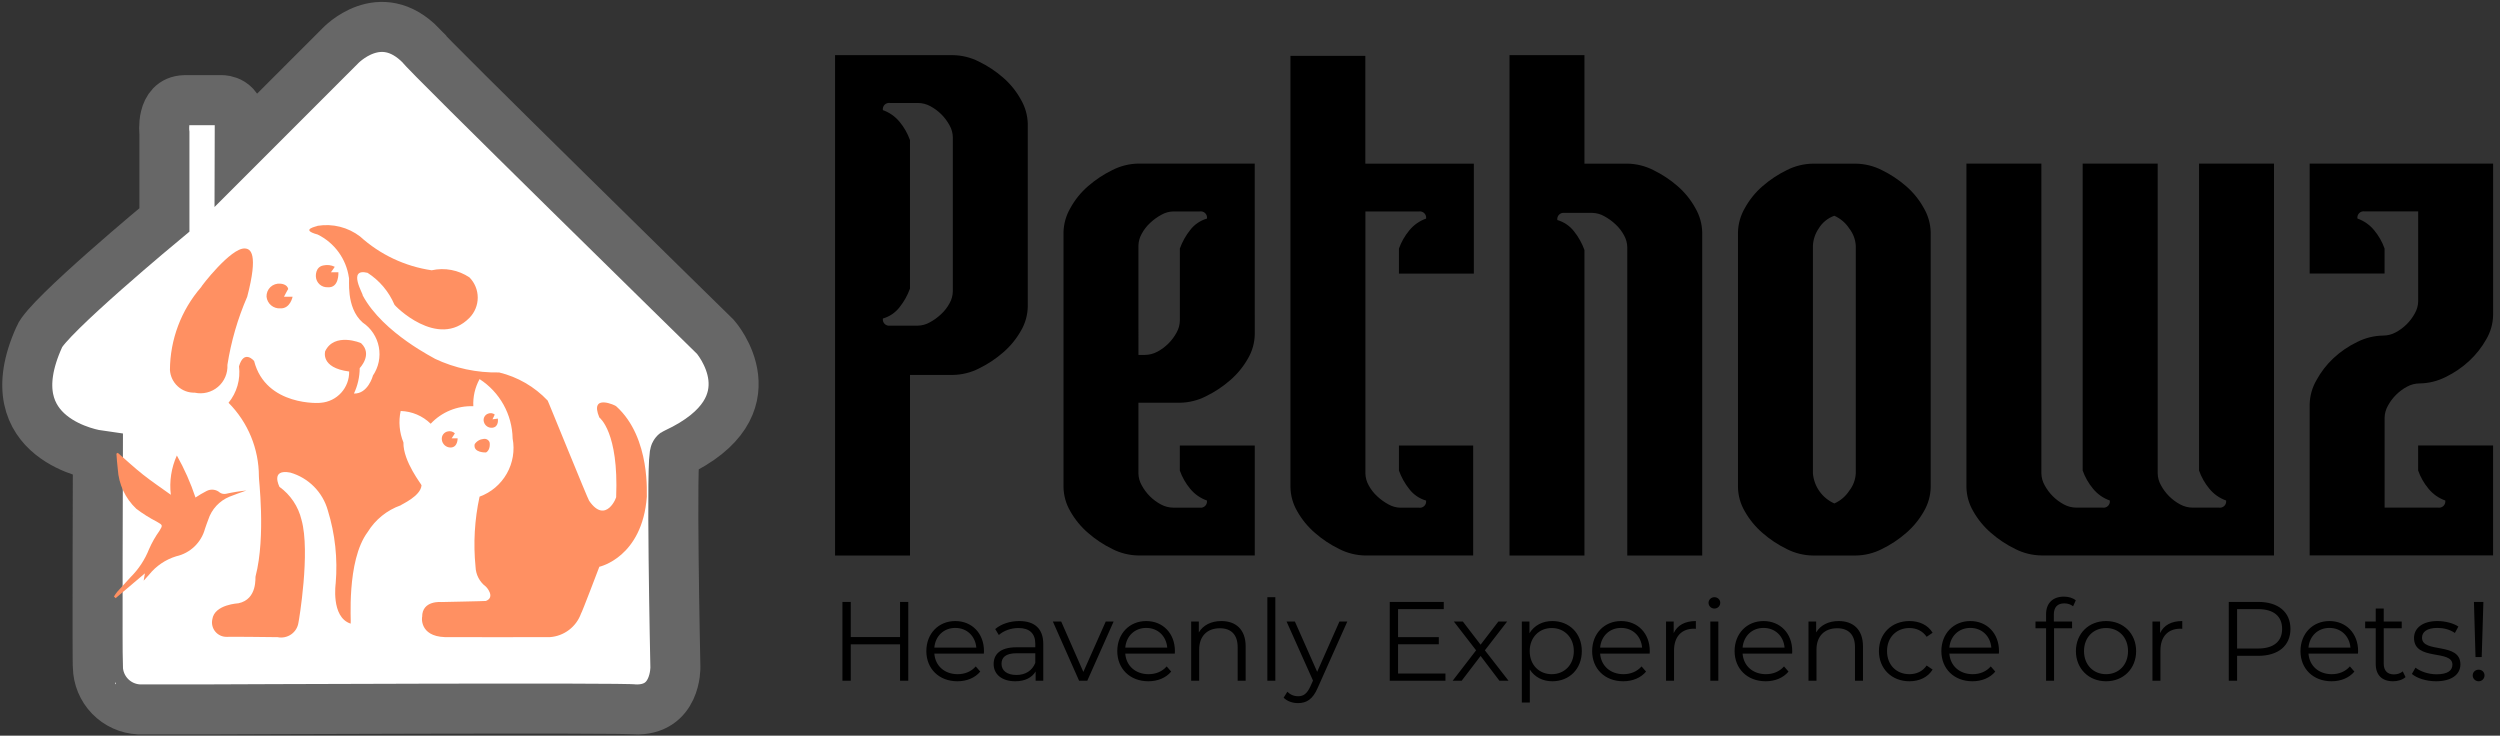 <svg width="418" height="123" viewBox="0 0 418 123" fill="none" xmlns="http://www.w3.org/2000/svg">
<rect x="0" y="0" width="418" height="123" fill="#333333" stroke="none"/>
<path d="M35.153 118.611H23.223C21.396 118.518 19.672 117.736 18.399 116.422C17.127 115.108 16.4 113.36 16.365 111.531C16.25 111.651 16.365 76.115 16.365 76.115C16.365 76.115 -1.285 73.644 6.579 56.327C7.834 53.052 27.491 36.766 27.491 36.766V22.258C27.491 22.258 26.818 16.862 30.86 16.747H37.162C37.162 16.747 40.312 16.747 40.09 20.572C40.103 21.272 40.09 24.474 40.09 24.474L56.873 7.686C56.873 7.686 63.539 0.52 70.465 7.686C70.465 8.179 119.619 56.327 119.619 56.327C119.619 56.327 129.798 67.903 112.924 75.776C112.144 75.101 112.924 111.533 112.924 111.533C112.924 111.533 113.119 118.917 106.026 118.613C105.713 118.304 35.153 118.611 35.153 118.611Z" fill="white" stroke="#676767" stroke-width="8.364"/>
<path d="M48.188 48.33C48.146 48.33 47.485 49.612 47.485 49.612H48.923C48.923 49.612 48.541 51.634 46.868 51.559C46.308 51.595 45.754 51.413 45.325 51.05C44.895 50.687 44.622 50.171 44.565 49.612C44.55 49.312 44.604 49.014 44.716 48.734C44.828 48.455 45 48.202 45.218 47.995C45.437 47.788 45.697 47.631 45.982 47.534C46.267 47.436 46.569 47.401 46.868 47.431C46.939 47.434 48.026 47.481 48.188 48.33Z" fill="#FF9062"/>
<path d="M55.967 44.605C56.001 44.605 55.338 45.518 55.338 45.518H56.58C56.58 45.518 56.744 48.184 54.799 48.028C54.303 48.056 53.815 47.886 53.443 47.556C53.071 47.225 52.845 46.762 52.814 46.265C52.814 46.192 52.68 44.648 54.06 44.382C54.703 44.235 55.375 44.314 55.967 44.605Z" fill="#FF9062"/>
<path d="M76.049 72.454C76.097 72.435 75.51 73.291 75.51 73.291H76.514C76.514 73.291 76.562 74.839 75.302 74.825C74.945 74.817 74.604 74.68 74.342 74.439C74.079 74.197 73.913 73.868 73.876 73.513C73.834 73.195 73.915 72.873 74.105 72.615C74.295 72.356 74.581 72.181 74.897 72.127C75.102 72.081 75.312 72.086 75.514 72.143C75.716 72.2 75.899 72.307 76.049 72.454Z" fill="#FF9062"/>
<path d="M82.716 69.306C82.751 69.284 82.34 70.115 82.34 70.115L83.238 69.988C83.238 69.988 83.477 71.368 82.346 71.514C82.025 71.554 81.701 71.476 81.434 71.293C81.168 71.11 80.977 70.836 80.9 70.522C80.821 70.243 80.854 69.944 80.991 69.689C81.128 69.433 81.358 69.241 81.634 69.152C81.813 69.083 82.006 69.061 82.195 69.088C82.385 69.115 82.564 69.19 82.716 69.306Z" fill="#FF9062"/>
<path d="M79.364 74.266C79.531 74.015 79.754 73.806 80.014 73.653C80.274 73.501 80.563 73.411 80.863 73.388C81.069 73.352 81.282 73.389 81.464 73.492C81.645 73.595 81.781 73.757 81.856 73.952C81.885 73.972 82.064 75.216 81.26 75.649C81.282 75.653 79.061 75.749 79.364 74.266Z" fill="#FF9062"/>
<path d="M58.632 104.272C58.759 104.272 57.861 93.816 61.47 88.962C62.746 86.883 64.694 85.305 66.992 84.49C67.057 84.36 70.338 82.979 70.48 81.145C70.608 81.145 67.385 77.195 67.454 73.977C66.772 72.31 66.612 70.477 66.992 68.717C68.874 68.772 70.666 69.532 72.012 70.849C72.921 69.878 74.028 69.115 75.259 68.61C76.489 68.105 77.81 67.87 79.139 67.922C79.061 66.342 79.423 64.771 80.184 63.385C81.848 64.459 83.224 65.926 84.187 67.657C85.15 69.387 85.674 71.329 85.71 73.309C86.094 75.323 85.746 77.406 84.734 79.189C83.722 80.971 82.11 82.337 80.184 83.04C79.347 86.887 79.122 90.843 79.51 94.762C79.531 95.41 79.697 96.046 79.996 96.622C80.296 97.198 80.722 97.698 81.242 98.086C81.303 98.115 82.888 99.848 81.242 100.48C81.275 100.509 73.821 100.661 73.821 100.661C73.821 100.661 70.557 100.33 70.586 103.145C70.557 103.055 70.023 106.376 74.385 106.526C74.45 106.558 91.963 106.526 91.963 106.526C93.116 106.441 94.22 106.023 95.141 105.323C96.061 104.623 96.76 103.671 97.15 102.583C97.257 102.543 100.209 94.764 100.209 94.764C100.209 94.764 107.383 93.215 108.153 83.042C108.063 83.042 108.924 73.234 103.023 67.924C103.023 67.826 98.499 65.69 100.205 69.795C100.291 69.88 103.456 72.279 103.023 83.044C103.203 82.954 101.321 87.825 98.502 83.726C98.326 83.555 91.571 66.887 91.571 66.977C89.378 64.659 86.561 63.025 83.46 62.274C79.74 62.352 76.053 61.565 72.69 59.974C73.024 60.058 64.06 55.791 60.637 49.378C60.809 49.292 57.993 44.763 61.454 45.614C63.445 46.894 65.006 48.74 65.939 50.916C65.853 50.999 73.201 58.52 78.498 53.135C79.38 52.233 79.878 51.022 79.878 49.76C79.878 48.497 79.38 47.286 78.498 46.384C77.579 45.768 76.546 45.343 75.459 45.138C74.371 44.934 73.255 44.952 72.175 45.191C67.716 44.538 63.55 42.573 60.212 39.545C59.214 38.779 58.071 38.226 56.851 37.917C55.631 37.609 54.36 37.554 53.118 37.754C53.118 37.838 49.956 38.35 53.118 39.216C54.505 39.899 55.706 40.911 56.614 42.161C57.523 43.411 58.112 44.865 58.334 46.394C58.505 46.566 57.733 51.352 60.633 53.922C61.331 54.391 61.933 54.992 62.397 55.694C62.862 56.395 63.182 57.184 63.341 58.01C63.5 58.836 63.491 59.685 63.321 60.509C63.15 61.333 62.819 62.114 62.344 62.809C62.344 62.895 61.492 65.884 59.179 65.8C59.806 64.469 60.135 63.018 60.143 61.547C60.143 61.547 62.368 59.273 60.38 57.387C60.363 57.331 55.895 55.504 54.364 58.735C54.397 58.703 53.469 61.487 58.379 62.117C58.404 63.427 57.927 64.698 57.047 65.67C56.167 66.641 54.952 67.24 53.645 67.344C53.674 67.403 44.444 68.018 42.487 60.356C42.487 60.356 40.814 58.334 39.959 61.251C40.095 62.332 40.01 63.43 39.71 64.477C39.409 65.525 38.899 66.5 38.211 67.344C41.46 70.612 43.285 75.033 43.287 79.642C43.202 79.642 44.497 89.604 42.728 96.371C42.638 96.371 43.142 100.215 39.836 100.874C39.939 100.874 35.85 101.025 35.499 103.555C35.422 103.912 35.424 104.282 35.511 104.637C35.598 104.993 35.764 105.324 35.997 105.605C36.23 105.887 36.526 106.113 36.859 106.265C37.191 106.417 37.551 106.49 37.917 106.481C37.969 106.431 46.416 106.534 46.416 106.534C46.807 106.615 47.209 106.614 47.6 106.532C47.991 106.451 48.364 106.292 48.691 106.063C49.017 105.833 49.295 105.539 49.504 105.199C49.712 104.859 49.847 104.479 49.904 104.084C49.952 103.952 51.931 92.271 50.41 86.91C49.882 84.687 48.572 82.728 46.718 81.394C46.718 81.346 45.15 78.362 48.54 79.017C50.038 79.448 51.399 80.255 52.497 81.361C53.595 82.468 54.394 83.838 54.813 85.339C56.03 89.28 56.476 93.418 56.128 97.527C56.149 97.422 55.271 103.191 58.632 104.272Z" fill="#FF9062"/>
<path d="M40.94 41.546C41.871 41.584 43.24 42.331 41.333 49.614C39.75 53.254 38.639 57.082 38.024 61.003C38.062 61.697 37.939 62.39 37.665 63.029C37.391 63.667 36.973 64.235 36.444 64.685C35.914 65.135 35.288 65.456 34.614 65.624C33.94 65.793 33.239 65.804 32.56 65.655C31.512 65.683 30.494 65.304 29.721 64.597C28.948 63.89 28.479 62.911 28.414 61.865C28.439 56.771 30.29 51.855 33.63 48.009C33.565 47.955 38.615 41.389 40.94 41.546Z" fill="#FF9062"/>
<path d="M19.051 99.734C19.22 99.461 19.405 99.198 19.605 98.946C20.339 98.122 21.096 97.315 21.838 96.497C23.183 95.16 24.237 93.559 24.931 91.794C25.399 90.727 25.977 89.711 26.656 88.764C27.239 87.8 27.227 87.811 26.213 87.223C25.011 86.606 23.865 85.885 22.788 85.069C20.953 83.337 19.848 80.973 19.695 78.455C19.576 77.592 19.538 76.717 19.465 75.847L19.697 75.716C21.098 76.933 22.457 78.202 23.91 79.352C25.364 80.502 26.957 81.573 28.564 82.729C28.293 80.488 28.641 78.215 29.571 76.157C30.831 78.395 31.874 80.748 32.687 83.185C33.285 82.784 33.907 82.419 34.548 82.091C34.901 81.907 35.3 81.834 35.695 81.882C36.09 81.93 36.46 82.096 36.758 82.359C37.052 82.554 37.409 82.629 37.756 82.568C38.891 82.314 40.041 82.128 41.198 82.012C40.257 82.352 39.301 82.664 38.375 83.045C37.538 83.388 36.787 83.91 36.173 84.573C35.559 85.237 35.097 86.026 34.82 86.886C34.638 87.39 34.441 87.888 34.278 88.398C33.974 89.532 33.364 90.562 32.517 91.375C31.669 92.187 30.615 92.753 29.469 93.009C27.676 93.558 26.09 94.635 24.919 96.098L24.019 97.091C24.109 96.58 24.155 96.315 24.229 95.863C22.51 97.327 20.918 98.67 19.327 100.019L19.051 99.734Z" fill="#FF9062"/>
<path d="M139.621 9.22H159.313C160.828 9.24 162.318 9.608 163.669 10.295C165.134 11.007 166.498 11.91 167.726 12.98C168.934 14.025 169.944 15.279 170.71 16.681C171.416 17.897 171.806 19.271 171.843 20.677V51.231C171.823 52.658 171.432 54.056 170.71 55.288C169.933 56.665 168.924 57.897 167.726 58.928C166.498 59.999 165.134 60.901 163.669 61.613C162.318 62.3 160.828 62.668 159.313 62.688H152.151V92.882H139.621V9.22ZM152.151 48.245C151.748 49.367 151.164 50.415 150.422 51.348C149.716 52.268 148.733 52.937 147.618 53.257C147.593 53.419 147.606 53.586 147.657 53.742C147.709 53.898 147.796 54.04 147.912 54.156C148.029 54.272 148.171 54.359 148.327 54.41C148.483 54.461 148.649 54.474 148.812 54.449H153.464C154.155 54.435 154.832 54.25 155.434 53.912C156.129 53.54 156.771 53.078 157.343 52.538C157.922 52.006 158.406 51.38 158.776 50.687C159.115 50.086 159.299 49.41 159.313 48.719V22.944C159.299 22.254 159.114 21.578 158.776 20.976C158.044 19.608 156.922 18.486 155.553 17.754C154.912 17.404 154.193 17.219 153.462 17.217H148.809C148.647 17.191 148.481 17.205 148.324 17.256C148.168 17.307 148.026 17.394 147.909 17.51C147.793 17.627 147.706 17.769 147.655 17.925C147.604 18.082 147.59 18.248 147.615 18.411C148.712 18.799 149.682 19.48 150.42 20.381C151.169 21.286 151.754 22.316 152.149 23.423L152.151 48.245Z" fill="black"/>
<path d="M209.796 55.881C209.776 57.308 209.385 58.706 208.662 59.937C207.887 61.315 206.877 62.547 205.678 63.578C204.451 64.648 203.087 65.551 201.622 66.263C200.271 66.949 198.781 67.317 197.266 67.338H190.344V79.151C190.358 79.841 190.542 80.518 190.882 81.12C191.613 82.49 192.734 83.612 194.104 84.343C194.746 84.693 195.464 84.877 196.195 84.88H200.605C200.768 84.906 200.934 84.892 201.091 84.841C201.247 84.79 201.389 84.703 201.506 84.587C201.622 84.47 201.709 84.328 201.76 84.171C201.811 84.015 201.825 83.849 201.799 83.686C200.702 83.301 199.732 82.621 198.995 81.721C198.244 80.816 197.659 79.786 197.266 78.678V74.496H209.796V92.875H190.348C188.833 92.854 187.343 92.487 185.993 91.8C184.528 91.088 183.163 90.185 181.936 89.115C180.738 88.084 179.728 86.853 178.952 85.476C178.229 84.245 177.839 82.847 177.818 81.419V38.815C177.855 37.408 178.245 36.033 178.952 34.817C179.716 33.415 180.727 32.161 181.936 31.117C183.164 30.048 184.528 29.145 185.993 28.433C187.341 27.745 188.829 27.375 190.342 27.351H209.79L209.796 55.881ZM190.348 59.341H191.423C192.154 59.338 192.872 59.153 193.514 58.804C194.883 58.072 196.005 56.95 196.737 55.581C197.075 54.979 197.259 54.303 197.272 53.612V41.559C197.674 40.436 198.258 39.387 199.001 38.455C199.707 37.535 200.69 36.865 201.806 36.546C201.831 36.383 201.818 36.217 201.767 36.061C201.715 35.904 201.628 35.762 201.512 35.646C201.396 35.529 201.253 35.442 201.097 35.391C200.94 35.34 200.774 35.327 200.612 35.352H196.191C195.5 35.366 194.823 35.55 194.221 35.889C193.528 36.26 192.886 36.722 192.314 37.261C191.736 37.792 191.252 38.417 190.882 39.11C190.543 39.712 190.359 40.389 190.344 41.08L190.348 59.341Z" fill="black"/>
<path d="M228.285 9.343V27.364H246.426V45.743H233.904V41.561C234.299 40.453 234.885 39.423 235.636 38.518C236.372 37.617 237.342 36.936 238.44 36.548C238.465 36.386 238.452 36.219 238.401 36.063C238.35 35.907 238.262 35.764 238.146 35.648C238.03 35.532 237.887 35.444 237.731 35.394C237.575 35.342 237.408 35.329 237.246 35.354H228.296V79.157C228.31 79.848 228.494 80.525 228.833 81.127C229.203 81.82 229.688 82.445 230.266 82.978C230.839 83.517 231.481 83.979 232.175 84.349C232.776 84.688 233.452 84.873 234.143 84.887H237.246C237.408 84.912 237.575 84.899 237.731 84.848C237.887 84.797 238.03 84.709 238.146 84.593C238.262 84.477 238.35 84.335 238.401 84.178C238.452 84.022 238.465 83.855 238.44 83.693C237.324 83.374 236.341 82.703 235.636 81.781C234.891 80.85 234.306 79.802 233.904 78.68V74.498H246.315V92.879H228.294C226.779 92.859 225.288 92.491 223.938 91.804C222.472 91.093 221.108 90.19 219.881 89.119C218.682 88.09 217.672 86.858 216.897 85.481C216.174 84.249 215.783 82.852 215.764 81.424V9.343H228.285Z" fill="black"/>
<path d="M264.919 41.8V92.88H252.389V9.22H264.919V27.361H272.081C273.596 27.381 275.086 27.749 276.437 28.436C277.901 29.148 279.265 30.051 280.493 31.12C281.701 32.165 282.712 33.418 283.477 34.82C284.184 36.037 284.574 37.411 284.611 38.818V92.882H272.081V41.323C272.066 40.633 271.881 39.957 271.543 39.355C271.172 38.663 270.688 38.037 270.111 37.505C269.538 36.965 268.896 36.504 268.202 36.133C267.6 35.794 266.923 35.609 266.232 35.596H261.579C261.417 35.57 261.25 35.584 261.094 35.635C260.937 35.686 260.795 35.773 260.679 35.889C260.563 36.006 260.475 36.148 260.424 36.304C260.373 36.461 260.36 36.627 260.385 36.79C261.5 37.11 262.483 37.779 263.189 38.699C263.931 39.631 264.516 40.679 264.919 41.8Z" fill="black"/>
<path d="M290.59 38.821C290.626 37.414 291.016 36.039 291.723 34.822C292.487 33.42 293.498 32.167 294.707 31.123C295.935 30.053 297.299 29.15 298.764 28.438C300.115 27.752 301.605 27.384 303.12 27.363H310.282C311.797 27.384 313.287 27.752 314.638 28.438C316.102 29.151 317.466 30.054 318.695 31.123C319.902 32.168 320.913 33.421 321.679 34.822C322.385 36.039 322.775 37.414 322.812 38.821V81.427C322.791 82.855 322.4 84.252 321.679 85.484C320.902 86.86 319.892 88.091 318.695 89.123C317.466 90.192 316.102 91.095 314.638 91.808C313.287 92.495 311.797 92.862 310.282 92.882H303.12C301.605 92.862 300.115 92.495 298.764 91.808C297.299 91.096 295.935 90.193 294.707 89.123C293.509 88.093 292.499 86.861 291.723 85.484C291 84.253 290.609 82.855 290.59 81.427V38.821ZM303.12 79.159C303.214 80.239 303.595 81.274 304.225 82.157C304.855 83.04 305.711 83.737 306.702 84.177C307.73 83.721 308.602 82.975 309.211 82.03C309.852 81.206 310.227 80.207 310.286 79.165V41.087C310.227 40.046 309.852 39.047 309.211 38.223C308.6 37.279 307.729 36.533 306.702 36.075C305.602 36.462 304.673 37.222 304.075 38.223C303.498 39.071 303.167 40.063 303.12 41.087V79.159Z" fill="black"/>
<path d="M367.68 78.676V27.351H380.212V92.87H341.317C339.802 92.85 338.312 92.482 336.961 91.796C335.496 91.084 334.132 90.181 332.905 89.111C331.706 88.08 330.697 86.849 329.921 85.472C329.198 84.241 328.807 82.843 328.787 81.415V27.351H341.317V79.146C341.331 79.837 341.515 80.514 341.855 81.116C342.586 82.486 343.707 83.607 345.077 84.339C345.719 84.689 346.437 84.873 347.168 84.876H351.564C351.726 84.901 351.893 84.888 352.049 84.837C352.205 84.786 352.348 84.699 352.464 84.582C352.58 84.466 352.667 84.324 352.719 84.167C352.77 84.011 352.783 83.845 352.758 83.682C351.659 83.296 350.689 82.615 349.953 81.712C349.201 80.808 348.615 79.778 348.222 78.67V27.351H360.765V79.146C360.778 79.837 360.963 80.514 361.302 81.116C362.033 82.485 363.154 83.607 364.522 84.339C365.164 84.688 365.883 84.873 366.613 84.876H371.011C371.174 84.901 371.34 84.888 371.496 84.837C371.653 84.786 371.795 84.699 371.911 84.582C372.028 84.466 372.115 84.324 372.166 84.167C372.217 84.011 372.23 83.845 372.205 83.682C371.107 83.295 370.137 82.614 369.401 81.712C368.654 80.809 368.071 79.781 367.68 78.676Z" fill="black"/>
<path d="M416.848 52.654C416.828 54.082 416.437 55.48 415.715 56.713C414.955 58.067 413.989 59.295 412.85 60.351C411.678 61.437 410.351 62.342 408.912 63.036C407.562 63.722 406.071 64.089 404.557 64.109C403.826 64.112 403.107 64.297 402.465 64.647C401.096 65.378 399.974 66.499 399.243 67.869C398.905 68.472 398.72 69.148 398.706 69.839V84.876H407.656C407.818 84.901 407.985 84.888 408.141 84.837C408.297 84.786 408.44 84.699 408.556 84.582C408.672 84.466 408.76 84.324 408.811 84.167C408.862 84.011 408.875 83.845 408.85 83.682C407.751 83.296 406.781 82.615 406.046 81.712C405.293 80.808 404.707 79.778 404.314 78.67V74.487H416.844V92.866H386.178V67.564C386.215 66.158 386.604 64.784 387.311 63.568C388.059 62.187 389.026 60.938 390.176 59.868C391.347 58.781 392.674 57.876 394.114 57.183C395.464 56.497 396.954 56.129 398.469 56.108C399.2 56.106 399.918 55.922 400.56 55.573C401.929 54.841 403.051 53.72 403.783 52.351C404.122 51.749 404.307 51.072 404.32 50.381V35.344H395.358C395.195 35.318 395.029 35.332 394.872 35.383C394.716 35.434 394.574 35.521 394.458 35.637C394.341 35.754 394.254 35.896 394.203 36.052C394.152 36.209 394.138 36.375 394.164 36.538C395.261 36.926 396.231 37.607 396.968 38.508C397.719 39.413 398.305 40.443 398.699 41.55V45.732H386.178V27.351H416.848V52.654Z" fill="black"/>
<path d="M150.49 100.64H151.864V113.814H150.49V107.735H142.247V113.814H140.854V100.64H142.247V106.512H150.49V100.64ZM164.52 108.865C164.52 108.978 164.501 109.128 164.501 109.279H156.221C156.371 111.349 157.952 112.723 160.116 112.723C161.321 112.723 162.394 112.29 163.146 111.424L163.899 112.29C163.015 113.344 161.641 113.908 160.079 113.908C156.992 113.908 154.884 111.801 154.884 108.865C154.884 105.929 156.936 103.84 159.721 103.84C162.507 103.84 164.52 105.891 164.52 108.865ZM159.721 104.988C157.802 104.988 156.39 106.343 156.221 108.281H163.241C163.071 106.343 161.66 104.988 159.721 104.988ZM170.427 103.84C172.987 103.84 174.436 105.119 174.436 107.679V113.814H173.156V112.271C172.554 113.287 171.387 113.908 169.75 113.908C167.51 113.908 166.136 112.742 166.136 111.029C166.136 109.504 167.115 108.225 169.957 108.225H173.1V107.622C173.1 105.929 172.14 105.006 170.296 105.006C169.016 105.006 167.811 105.458 167.002 106.173L166.4 105.176C167.397 104.329 168.865 103.84 170.427 103.84ZM169.957 112.854C171.462 112.854 172.573 112.139 173.1 110.841V109.222H169.994C168.075 109.222 167.454 109.975 167.454 110.991C167.454 112.139 168.376 112.854 169.957 112.854ZM184.883 103.915H186.2L181.796 113.814H180.422L176.037 103.915H177.43L181.137 112.346L184.883 103.915ZM196.445 108.865C196.445 108.978 196.426 109.128 196.426 109.279H188.145C188.296 111.349 189.876 112.723 192.041 112.723C193.245 112.723 194.318 112.29 195.071 111.424L195.824 112.29C194.939 113.344 193.565 113.908 192.003 113.908C188.917 113.908 186.809 111.801 186.809 108.865C186.809 105.929 188.86 103.84 191.646 103.84C194.431 103.84 196.445 105.891 196.445 108.865ZM191.646 104.988C189.726 104.988 188.314 106.343 188.145 108.281H195.165C194.996 106.343 193.584 104.988 191.646 104.988ZM204.208 103.84C206.617 103.84 208.273 105.232 208.273 108.074V113.814H206.937V108.206C206.937 106.117 205.846 105.044 203.964 105.044C201.837 105.044 200.501 106.362 200.501 108.62V113.814H199.164V103.915H200.444V105.74C201.159 104.536 202.496 103.84 204.208 103.84ZM211.901 113.814V99.85H213.237V113.814H211.901ZM223.956 103.915H225.274L220.324 115C219.496 116.938 218.442 117.559 217.031 117.559C216.108 117.559 215.224 117.258 214.622 116.656L215.243 115.659C215.732 116.148 216.334 116.411 217.049 116.411C217.934 116.411 218.536 115.997 219.101 114.755L219.534 113.795L215.111 103.915H216.504L220.23 112.327L223.956 103.915ZM233.756 112.61H241.68V113.814H232.364V100.64H241.397V101.845H233.756V106.531H240.569V107.717H233.756V112.61ZM252.224 113.814H250.7L247.557 109.674L244.395 113.814H242.89L246.804 108.733L243.078 103.915H244.583L247.557 107.792L250.531 103.915H251.999L248.272 108.733L252.224 113.814ZM259.549 103.84C262.372 103.84 264.48 105.872 264.48 108.865C264.48 111.876 262.372 113.908 259.549 113.908C257.968 113.908 256.613 113.231 255.785 111.951V117.465H254.449V103.915H255.728V105.872C256.538 104.555 257.911 103.84 259.549 103.84ZM259.455 112.723C261.544 112.723 263.143 111.179 263.143 108.865C263.143 106.569 261.544 105.006 259.455 105.006C257.347 105.006 255.766 106.569 255.766 108.865C255.766 111.179 257.347 112.723 259.455 112.723ZM275.842 108.865C275.842 108.978 275.823 109.128 275.823 109.279H267.542C267.693 111.349 269.274 112.723 271.438 112.723C272.643 112.723 273.715 112.29 274.468 111.424L275.221 112.29C274.336 113.344 272.962 113.908 271.4 113.908C268.314 113.908 266.206 111.801 266.206 108.865C266.206 105.929 268.257 103.84 271.043 103.84C273.828 103.84 275.842 105.891 275.842 108.865ZM271.043 104.988C269.123 104.988 267.712 106.343 267.542 108.281H274.562C274.393 106.343 272.981 104.988 271.043 104.988ZM279.842 105.853C280.463 104.536 281.724 103.84 283.549 103.84V105.138C283.436 105.138 283.323 105.119 283.229 105.119C281.159 105.119 279.898 106.437 279.898 108.77V113.814H278.562V103.915H279.842V105.853ZM286.646 101.751C286.1 101.751 285.667 101.318 285.667 100.791C285.667 100.283 286.1 99.85 286.646 99.85C287.192 99.85 287.625 100.264 287.625 100.772C287.625 101.318 287.211 101.751 286.646 101.751ZM285.969 113.814V103.915H287.305V113.814H285.969ZM299.661 108.865C299.661 108.978 299.642 109.128 299.642 109.279H291.361C291.512 111.349 293.093 112.723 295.257 112.723C296.462 112.723 297.534 112.29 298.287 111.424L299.04 112.29C298.156 113.344 296.782 113.908 295.22 113.908C292.133 113.908 290.025 111.801 290.025 108.865C290.025 105.929 292.077 103.84 294.862 103.84C297.647 103.84 299.661 105.891 299.661 108.865ZM294.862 104.988C292.942 104.988 291.531 106.343 291.361 108.281H298.381C298.212 106.343 296.801 104.988 294.862 104.988ZM307.425 103.84C309.834 103.84 311.49 105.232 311.49 108.074V113.814H310.154V108.206C310.154 106.117 309.062 105.044 307.18 105.044C305.053 105.044 303.717 106.362 303.717 108.62V113.814H302.381V103.915H303.661V105.74C304.376 104.536 305.712 103.84 307.425 103.84ZM319.257 113.908C316.302 113.908 314.157 111.819 314.157 108.865C314.157 105.91 316.302 103.84 319.257 103.84C320.932 103.84 322.344 104.498 323.134 105.797L322.137 106.474C321.459 105.477 320.405 105.006 319.257 105.006C317.093 105.006 315.512 106.55 315.512 108.865C315.512 111.198 317.093 112.723 319.257 112.723C320.405 112.723 321.459 112.271 322.137 111.274L323.134 111.951C322.344 113.231 320.932 113.908 319.257 113.908ZM334.232 108.865C334.232 108.978 334.213 109.128 334.213 109.279H325.932C326.083 111.349 327.664 112.723 329.828 112.723C331.033 112.723 332.105 112.29 332.858 111.424L333.611 112.29C332.726 113.344 331.353 113.908 329.791 113.908C326.704 113.908 324.596 111.801 324.596 108.865C324.596 105.929 326.648 103.84 329.433 103.84C332.218 103.84 334.232 105.891 334.232 108.865ZM329.433 104.988C327.513 104.988 326.102 106.343 325.932 108.281H332.952C332.783 106.343 331.371 104.988 329.433 104.988ZM345.152 100.885C344.004 100.885 343.402 101.525 343.402 102.748V103.915H346.451V105.044H343.44V113.814H342.103V105.044H340.334V103.915H342.103V102.692C342.103 100.922 343.157 99.756 345.096 99.756C345.83 99.756 346.582 99.963 347.072 100.377L346.62 101.374C346.244 101.054 345.717 100.885 345.152 100.885ZM352.136 113.908C349.238 113.908 347.092 111.801 347.092 108.865C347.092 105.929 349.238 103.84 352.136 103.84C355.034 103.84 357.161 105.929 357.161 108.865C357.161 111.801 355.034 113.908 352.136 113.908ZM352.136 112.723C354.244 112.723 355.806 111.179 355.806 108.865C355.806 106.55 354.244 105.006 352.136 105.006C350.028 105.006 348.447 106.55 348.447 108.865C348.447 111.179 350.028 112.723 352.136 112.723ZM361.169 105.853C361.79 104.536 363.051 103.84 364.876 103.84V105.138C364.763 105.138 364.65 105.119 364.556 105.119C362.486 105.119 361.225 106.437 361.225 108.77V113.814H359.889V103.915H361.169V105.853ZM377.581 100.64C380.931 100.64 382.964 102.334 382.964 105.157C382.964 107.961 380.931 109.655 377.581 109.655H374.043V113.814H372.651V100.64H377.581ZM377.544 108.432C380.179 108.432 381.571 107.227 381.571 105.157C381.571 103.049 380.179 101.845 377.544 101.845H374.043V108.432H377.544ZM394.276 108.865C394.276 108.978 394.257 109.128 394.257 109.279H385.977C386.127 111.349 387.708 112.723 389.872 112.723C391.077 112.723 392.15 112.29 392.902 111.424L393.655 112.29C392.771 113.344 391.397 113.908 389.835 113.908C386.748 113.908 384.64 111.801 384.64 108.865C384.64 105.929 386.692 103.84 389.477 103.84C392.263 103.84 394.276 105.891 394.276 108.865ZM389.477 104.988C387.558 104.988 386.146 106.343 385.977 108.281H392.997C392.827 106.343 391.416 104.988 389.477 104.988ZM401.739 112.252L402.209 113.212C401.682 113.683 400.892 113.908 400.12 113.908C398.257 113.908 397.222 112.854 397.222 111.029V105.044H395.453V103.915H397.222V101.751H398.558V103.915H401.569V105.044H398.558V110.954C398.558 112.12 399.16 112.76 400.271 112.76C400.817 112.76 401.362 112.591 401.739 112.252ZM407.295 113.908C405.658 113.908 404.077 113.381 403.268 112.685L403.87 111.631C404.661 112.252 405.997 112.742 407.389 112.742C409.272 112.742 410.043 112.102 410.043 111.123C410.043 108.545 403.625 110.577 403.625 106.663C403.625 105.044 405.018 103.84 407.54 103.84C408.82 103.84 410.213 104.197 411.041 104.762L410.457 105.835C409.591 105.232 408.556 104.988 407.54 104.988C405.752 104.988 404.962 105.684 404.962 106.625C404.962 109.297 411.379 107.284 411.379 111.085C411.379 112.798 409.874 113.908 407.295 113.908ZM413.906 109.862L413.643 100.64H415.224L414.941 109.862H413.906ZM414.433 113.908C413.868 113.908 413.436 113.457 413.436 112.93C413.436 112.384 413.868 111.97 414.433 111.97C414.998 111.97 415.412 112.384 415.412 112.93C415.412 113.457 414.998 113.908 414.433 113.908Z" fill="black"/>
</svg>
